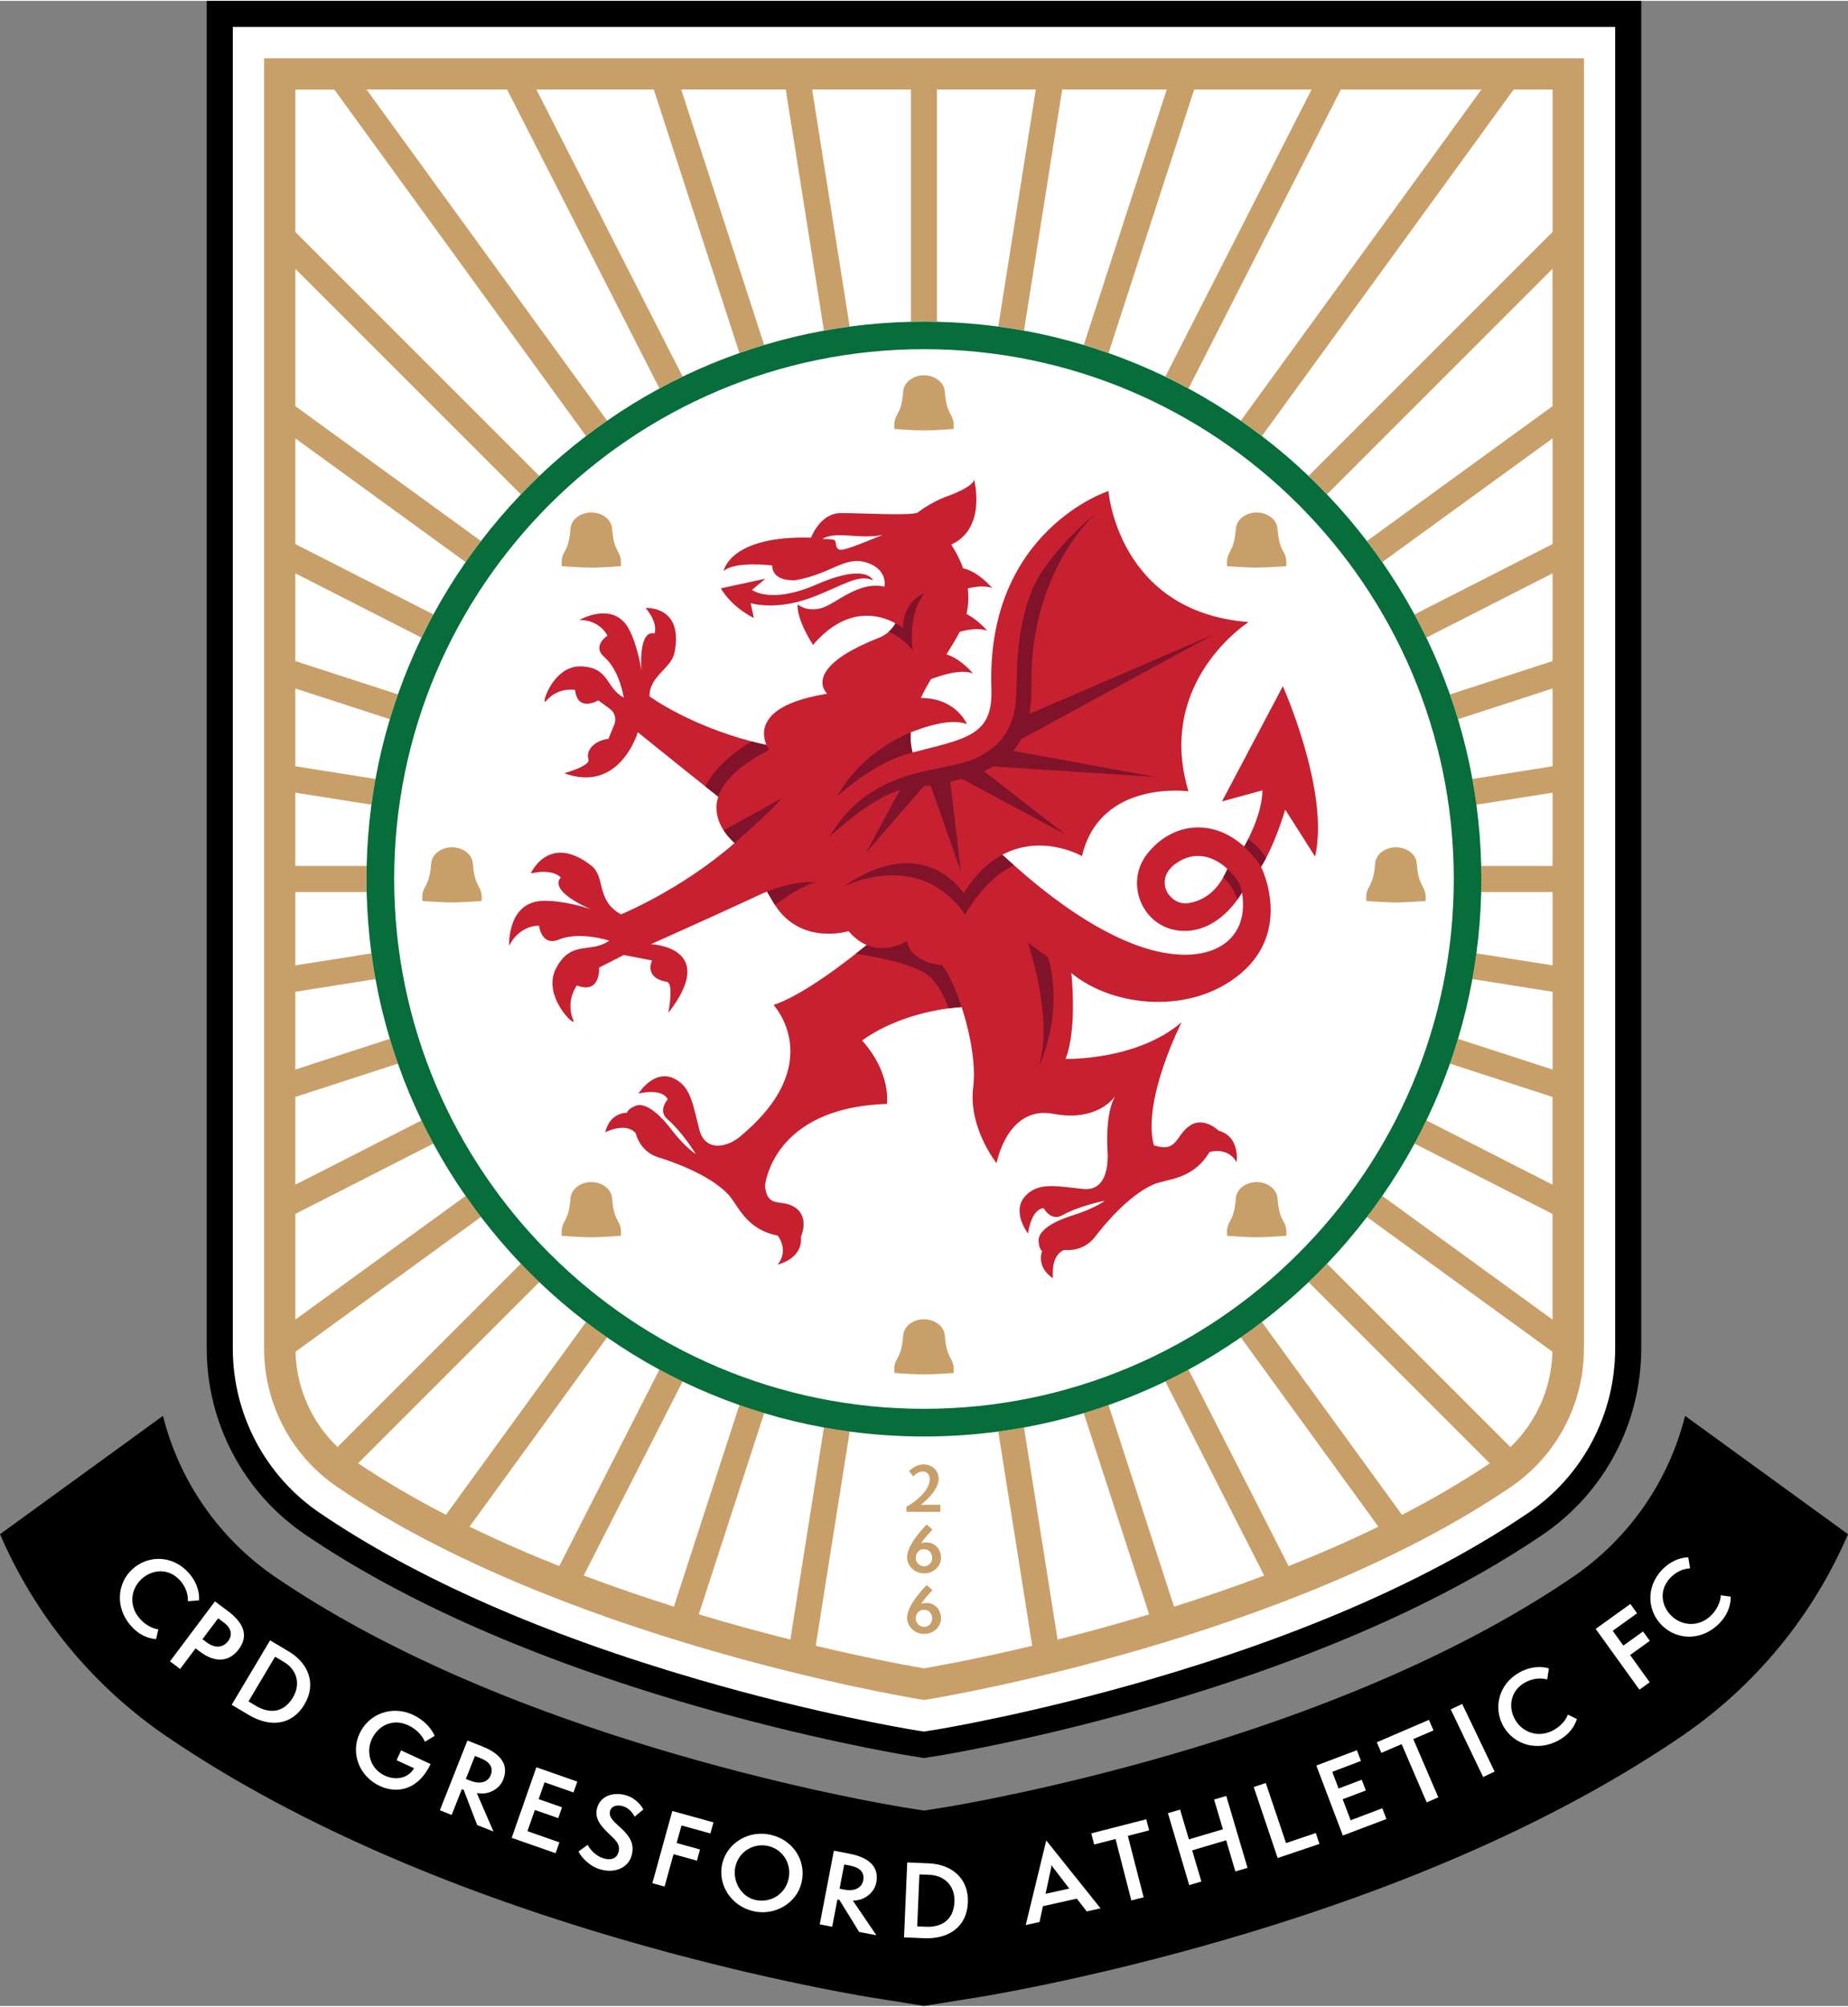 <svg xmlns="http://www.w3.org/2000/svg" viewBox="0.0 0.0 715.79 776.62" width="303.457" height="329.536">
  <rect x="0.0" y="0.0" width="715.79" height="776.62" fill="#808080" stroke="none"/>
  <defs>
    <style>
      .cls-1 {
        fill: #c99f69;
      }

      .cls-2 {
        fill: #fff;
      }

      .cls-3 {
        fill: #076d3a;
      }

      .cls-4 {
        fill: #80132a;
      }

      .cls-5 {
        fill: #010101;
      }

      .cls-6 {
        fill: #c72030;
      }
    </style>
  </defs>
  <g>
    <path class="cls-2" d="M353.18,674.71c-3.88-.64-39.07-6.58-84.06-19.66-60.5-17.6-110.33-39.54-148.11-65.22-22.48-15.28-35.9-40.67-35.9-67.92V5.05h545.53v516.86c0,27.26-13.42,52.66-35.9,67.92-37.77,25.67-87.6,47.61-148.1,65.21-45,13.09-80.23,19.03-84.1,19.67l-4.66.75-4.7-.76h0Z"/>
    <path class="cls-5" d="M625.61,10.1v511.81c0,25.59-12.6,49.42-33.69,63.74-37.34,25.38-86.68,47.09-146.68,64.54-44.68,13-79.61,18.9-83.51,19.53l-.96.15-2.88.46-2.88-.46-1.03-.16c-3.83-.63-38.76-6.53-83.44-19.52-59.99-17.45-109.34-39.17-146.68-64.54-21.1-14.34-33.69-38.17-33.69-63.74V10.1h535.44M635.7,0H80.07v521.91c0,28.92,14.25,55.87,38.11,72.1,38.21,25.97,88.52,48.14,149.54,65.89,45.27,13.17,80.73,19.15,84.63,19.79l1.07.17,2.88.46,1.6.26,1.6-.26,2.88-.46.96-.15c3.94-.65,39.45-6.64,84.73-19.81,61.01-17.75,111.32-39.92,149.53-65.89,23.86-16.21,38.11-43.16,38.11-72.1V0h0Z"/>
  </g>
  <path class="cls-5" d="M715.79,593.9c-13.49,31.36-35.75,58.75-64.83,78.5-46.45,31.59-105.81,58-176.39,78.52-49.6,14.44-88.64,21.16-95.95,22.36l-.12.02-.12.02-.97.16-2.87.44-2.57.42-2.24.36-11.85,1.9-11.84-1.92-2.24-.34-2.54-.42-2.91-.46-1.13-.18-.12-.02-.1-.02c-7.31-1.19-46.21-7.9-95.79-22.32-70.57-20.52-129.92-46.94-176.39-78.52-29.08-19.77-51.32-47.16-64.81-78.52l63.11-45.84c6.34,25.24,21.71,47.6,43.72,62.57,39.97,27.16,92.2,50.25,155.25,68.59,46.41,13.49,82.99,19.67,87.01,20.32l1.11.18,2.89.46,2.57.42,2.24.34,2.24-.34,2.54-.42,2.89-.46.95-.14c4.08-.67,40.76-6.87,87.19-20.36,63.05-18.34,115.28-41.42,155.25-68.59,22.02-14.95,37.38-37.3,43.71-62.57l63.13,45.86h0Z"/>
  <g>
    <path class="cls-2" d="M60.47,634.53c-3.65-.3-6.95-1.99-9.7-5.09-6.24-7.03-5.54-16.64.69-22.17,6.08-5.4,15.53-5.28,21.65,1.61,3.95,4.45,4.19,9.16,3.96,10.64l-4.29.32c.14-2.85-1.02-5.77-3.01-8.01-4.33-4.88-10.64-4.41-14.77-.74-4.53,4.03-5.15,10.68-.79,15.58,2.42,2.73,5.5,3.94,7.13,4.04l-.88,3.81h0Z"/>
    <path class="cls-2" d="M65.84,643.13l17.42-23.23,5.07,3.8c5.49,4.12,8.37,9.11,4.16,14.73-3.5,4.66-8.79,5.64-15.05.94l-1.69-1.27-5.98,7.98-3.93-2.95h0ZM80.02,635.74c3.41,2.55,6.48,2.03,8.35-.45,1.77-2.36,1.29-4.98-1.66-7.19l-2.21-1.66-6.08,8.1,1.6,1.2h0Z"/>
    <path class="cls-2" d="M89.75,659.95l14.86-24.96,7.22,4.3c7.45,4.44,10.95,12.37,6.08,20.55-4.71,7.91-13.06,9.11-21.57,4.04l-6.6-3.92ZM99.18,660.39c4.98,2.96,10.57,2.95,14.3-3.32,3.08-5.18,1.51-10.71-3.5-13.7l-3.43-2.04-10.3,17.31,2.93,1.75h0Z"/>
    <path class="cls-2" d="M153.61,681.42l1.75-3.8,11.43,5.28c-4.85,10.23-13.1,11.54-19.62,8.53-7.98-3.68-11.45-12.64-7.93-20.28,3.55-7.7,12.55-11.07,20.6-7.36,6.38,2.94,8.4,7.9,8.52,8.2l-3.81,2.3c-.06-.33-1.66-4.19-6.51-6.43-5.75-2.66-11.51-.07-14.08,5.51-2.16,4.67-.78,11.31,5.11,14.03,4.5,2.08,9.21.83,11.3-2.86l-6.76-3.12h0Z"/>
    <path class="cls-2" d="M184.82,706.53l-5.22-13.62-.71-.28-3.95,9.99-4.57-1.81,10.68-27.01,5.71,2.26c5,1.97,10.95,5.81,8.15,12.88-1.47,3.71-5.76,6.1-10.23,5.2l6.45,14.89-6.32-2.5ZM182.24,689.37c4.03,1.59,6.85.32,7.79-2.08,1.14-2.89-.07-5.14-3.96-6.68l-2.11-.83-3.52,8.89,1.79.71Z"/>
    <path class="cls-2" d="M198.19,711.5l9.56-27.34,15.86,5.55-1.47,4.2-11.22-3.93-2.28,6.52,9.05,3.16-1.47,4.2-9.05-3.17-2.88,8.22,12.38,4.33-1.47,4.2-17.02-5.95h0Z"/>
    <path class="cls-2" d="M227.6,714.18c.95,1.74,2.94,4.25,6.17,5.25,2.93.91,5.06,0,5.77-2.27.99-3.19-1.29-4.9-3.63-7.19-2.99-2.93-5.91-5.93-4.57-10.26,1.5-4.84,6.78-6.05,11.29-4.65,4.14,1.29,6.16,4.6,6.54,5.45l-3.35,2.78c-.96-1.82-2.44-3.41-4.45-4.03-2.01-.62-4.39-.36-5.05,1.77-1.62,5.24,11.27,7.83,8.23,17.62-1.3,4.18-6.12,6.9-12.42,4.94-3.99-1.24-7.11-4.78-8.05-6.8l3.54-2.6h0Z"/>
    <path class="cls-2" d="M252.68,729.05l7.73-27.96,15.94,4.41-1.19,4.29-11.2-3.1-1.88,6.8,9.06,2.51-1.2,4.33-9.06-2.51-3.47,12.54-4.73-1.31h0Z"/>
    <path class="cls-2" d="M291.67,739.87c-8.58-2.04-13.82-10.34-11.91-18.41,1.92-8.1,10.34-13.16,18.93-11.11,8.51,2.02,13.78,10.02,11.76,18.53-1.91,8.02-10.49,12.96-18.78,10.99h0ZM297.66,714.68c-5.67-1.35-11.4,2.02-12.79,7.84-1.31,5.52,2.03,11.68,7.56,12.99,5.9,1.4,11.58-2.1,12.95-7.88,1.44-6.04-2.16-11.63-7.72-12.96h0Z"/>
    <path class="cls-2" d="M332.78,747.93l-7.66-12.41-.76-.14-2.03,10.55-4.82-.93,5.48-28.53,6.03,1.16c5.28,1.01,11.84,3.68,10.4,11.14-.75,3.92-4.52,7.07-9.08,7.01l9.1,13.43-6.67-1.28h0ZM327.06,731.55c4.26.82,6.79-.96,7.28-3.49.59-3.05-1.02-5.04-5.13-5.83l-2.22-.43-1.8,9.39,1.88.36h0Z"/>
    <path class="cls-2" d="M350.16,750.03l1.24-29.02,8.4.36c8.66.37,15.5,5.7,15.09,15.21-.39,9.2-7.18,14.21-17.07,13.78l-7.67-.33h0ZM358.67,745.93c5.79.25,10.71-2.42,11.02-9.71.26-6.02-3.75-10.15-9.58-10.4l-3.99-.17-.86,20.13,3.41.15h0Z"/>
    <path class="cls-2" d="M420.92,739.99l-3.82-4.96-13.14,2.93-1.31,6.11-5.35,1.19,7.95-32.75,21.03,26.28-5.35,1.19h0ZM408.11,723.24c-.27-.33-.67-.91-.79-1.24,0,.35-.17,1.02-.26,1.47l-2.08,9.7,9.17-2.04-6.04-7.89h0Z"/>
    <path class="cls-2" d="M438.2,735.73l-6.11-23.79-8.29,2.13-1.11-4.31,21.3-5.47,1.11,4.31-8.25,2.12,6.11,23.79-4.76,1.22h0Z"/>
    <path class="cls-2" d="M478.5,724.51l-3.57-12.07-13.17,3.89,3.57,12.07-4.71,1.39-8.24-27.85,4.71-1.39,3.41,11.52,13.17-3.9-3.41-11.52,4.71-1.39,8.24,27.85-4.71,1.39Z"/>
    <path class="cls-2" d="M494.88,719.3l-9.27-27.49,4.66-1.57,7.85,23.27,11.53-3.89,1.42,4.22-16.18,5.46h0Z"/>
    <path class="cls-2" d="M520.12,710.57l-10.26-27.08,15.71-5.95,1.58,4.16-11.12,4.22,2.45,6.46,8.97-3.4,1.58,4.16-8.97,3.4,3.09,8.14,12.27-4.65,1.58,4.16-16.86,6.39h0Z"/>
    <path class="cls-2" d="M552.6,697.75l-9.7-22.56-7.86,3.38-1.76-4.09,20.2-8.69,1.76,4.09-7.83,3.36,9.7,22.56-4.51,1.94h0Z"/>
    <path class="cls-2" d="M574.47,687.94l-12.55-26.2,4.43-2.12,12.55,26.2-4.43,2.12Z"/>
    <path class="cls-2" d="M610.79,665.46c-1.11,3.49-3.51,6.32-7.15,8.3-8.26,4.49-17.46,1.63-21.44-5.68-3.89-7.15-1.63-16.33,6.46-20.73,5.23-2.84,9.88-2.01,11.27-1.45l-.66,4.25c-2.74-.78-5.85-.31-8.48,1.12-5.73,3.12-6.7,9.37-4.06,14.22,2.9,5.33,9.24,7.43,15,4.29,3.2-1.74,5.08-4.47,5.54-6.03l3.51,1.72h0Z"/>
    <path class="cls-2" d="M635,654.11l-16.94-23.55,13.43-9.66,2.6,3.61-9.44,6.79,4.12,5.73,7.63-5.49,2.62,3.65-7.63,5.49,7.59,10.56-3.99,2.87h0Z"/>
    <path class="cls-2" d="M670.36,618.08c.03,3.67-1.36,7.1-4.2,10.12-6.45,6.85-16.09,7-22.15,1.29-5.92-5.58-6.65-15.01-.33-21.72,4.08-4.33,8.76-4.99,10.25-4.9l.7,4.24c-2.85.11-5.66,1.53-7.71,3.71-4.47,4.75-3.44,10.99.58,14.78,4.42,4.16,11.1,4.17,15.6-.6,2.5-2.66,3.44-5.83,3.39-7.46l3.87.53h0Z"/>
  </g>
  <path class="cls-1" d="M102.29,521.91c0,21.55,10.61,41.64,28.39,53.72h0c86.6,58.86,219.65,81.21,225.3,82.14l1.92.31,1.95-.31c5.62-.92,138.67-23.27,225.27-82.13,17.77-12.07,28.39-32.15,28.39-53.72V22.22H102.29v499.7h0ZM114.4,469.84l53.47-27.25c-1.6-2.96-3.13-5.95-4.6-8.99l-48.88,24.91v-33.98l39.75-12.92c-1.11-3.17-2.16-6.37-3.13-9.6l-36.62,11.9v-30.12l31.06-4.92c-.6-3.3-1.13-6.62-1.57-9.97l-29.49,4.67v-28.4h27.63c-.04-1.68-.07-3.36-.07-5.05s.03-3.37.07-5.05h-27.63v-28.4l29.49,4.67c.45-3.35.97-6.67,1.57-9.97l-31.06-4.92v-30.13l36.62,11.9c.97-3.23,2.01-6.43,3.13-9.6l-39.75-12.92v-33.97l48.88,24.9c1.46-3.04,3-6.04,4.6-8.99l-53.47-27.25v-40.93l65.96,47.92c1.92-2.77,3.9-5.49,5.95-8.16l-71.9-52.24v-53.2l87.35,87.35c2.33-2.43,4.71-4.82,7.14-7.14l-94.49-94.49v-55.15h15.08l97.5,134.19c2.67-2.04,5.39-4.03,8.16-5.95L141.97,34.33h54.45l58.99,115.77c2.96-1.6,5.95-3.13,8.99-4.6l-56.64-111.17h45.47l33.16,102.04c3.17-1.11,6.37-2.16,9.6-3.13l-32.14-98.92h40.5l14.78,93.35c3.3-.6,6.62-1.12,9.97-1.57l-14.54-91.78h38.27v89.92c1.68-.04,3.36-.06,5.05-.06s3.37.02,5.05.06V34.33h38.27l-14.54,91.78c3.35.45,6.67.97,9.97,1.57l14.79-93.35h40.5l-32.14,98.92c3.23.97,6.44,2.01,9.6,3.13l33.16-102.04h45.47l-56.64,111.17c3.04,1.46,6.03,3,8.99,4.6l58.99-115.77h54.45l-93.18,128.25c2.77,1.92,5.49,3.9,8.16,5.95l97.5-134.2h15.08v55.15l-94.5,94.49c2.44,2.33,4.82,4.7,7.14,7.14l87.35-87.35v53.2l-71.9,52.24c2.04,2.67,4.03,5.39,5.95,8.16l65.96-47.92v40.93l-53.48,27.25c1.6,2.96,3.13,5.95,4.6,8.99l48.88-24.9v33.98l-39.75,12.92c1.11,3.17,2.16,6.37,3.13,9.6l36.62-11.9v30.13l-31.06,4.92c.6,3.3,1.12,6.62,1.57,9.97l29.49-4.67v28.4h-27.63c.04,1.68.06,3.36.06,5.05s-.02,3.37-.06,5.05h27.63v28.4l-29.49-4.67c-.45,3.35-.97,6.67-1.57,9.97l31.06,4.92v30.13l-36.63-11.9c-.97,3.23-2.01,6.43-3.13,9.6l39.75,12.92v33.97l-48.88-24.91c-1.46,3.04-3,6.03-4.6,8.99l53.48,27.25v40.93l-65.96-47.92c-1.92,2.77-3.9,5.49-5.95,8.16l71.86,52.21c-.34,14.11-6.26,27.34-16.28,36.91l-71.03-71.03c-2.33,2.43-4.71,4.82-7.14,7.14l70.19,70.19c-10.73,7.21-22.17,13.85-34,19.96l-54.28-74.71c-2.67,2.04-5.39,4.03-8.16,5.95l53.29,73.34c-11.42,5.56-23.11,10.64-34.76,15.26l-38.78-76.12c-2.96,1.6-5.95,3.13-8.99,4.6l38.31,75.19c-11.87,4.48-23.61,8.48-34.92,12.05l-25.38-78.11c-3.17,1.11-6.37,2.16-9.6,3.13l25.33,77.96c-12.69,3.82-24.67,7.06-35.46,9.77l-13.01-82.16c-3.3.6-6.62,1.12-9.97,1.57l13.15,83c-23.87,5.68-40.07,8.4-41.92,8.7h0c-1.96-.32-18.13-3.04-41.93-8.71l13.15-83c-3.35-.45-6.68-.97-9.97-1.57l-13.01,82.16c-10.79-2.71-22.77-5.95-35.46-9.77l25.33-77.96c-3.23-.97-6.44-2.01-9.6-3.13l-25.38,78.11c-11.3-3.57-23.05-7.58-34.92-12.05l38.31-75.19c-3.04-1.47-6.04-3-8.99-4.6l-38.79,76.12c-11.65-4.62-23.33-9.7-34.76-15.26l53.29-73.34c-2.77-1.92-5.49-3.9-8.16-5.95l-54.27,74.7c-11.83-6.11-23.28-12.75-34.01-19.97l70.19-70.19c-2.43-2.32-4.81-4.71-7.14-7.14l-71.03,71.03c-10.02-9.57-15.94-22.8-16.28-36.9l71.86-52.21c-2.05-2.67-4.03-5.39-5.95-8.16l-65.96,47.92v-40.93h0Z"/>
  <path class="cls-3" d="M180.18,462.6c.06.08.12.16.18.25,1.92,2.77,3.9,5.49,5.95,8.16.06.08.12.17.18.25,4.71,6.14,9.73,12.03,15.05,17.62.07.07.15.14.22.22,2.33,2.43,4.71,4.82,7.14,7.14.08.07.14.15.22.22,5.6,5.33,11.48,10.35,17.62,15.06.08.06.17.12.25.18,2.67,2.04,5.39,4.03,8.16,5.95.08.06.16.12.25.18,6.35,4.39,12.93,8.46,19.74,12.16.09.05.18.09.27.14,2.96,1.6,5.95,3.13,8.99,4.6.09.04.18.09.27.14,6.94,3.34,14.09,6.3,21.42,8.89.1.03.2.07.29.1,3.17,1.11,6.37,2.16,9.6,3.13.1.03.2.06.29.09,7.36,2.2,14.88,4.01,22.55,5.42.1.02.2.03.3.05,3.3.6,6.62,1.12,9.97,1.57.1.01.2.03.3.04,9.32,1.23,18.83,1.88,28.48,1.88s19.16-.65,28.48-1.88c.1-.01.2-.03.3-.04,3.35-.45,6.67-.97,9.97-1.57.1-.02.2-.03.3-.05,7.66-1.41,15.19-3.22,22.55-5.42.1-.03.2-.06.29-.09,3.23-.97,6.44-2.01,9.6-3.13.09-.03.19-.06.29-.1,7.33-2.59,14.48-5.56,21.42-8.89.09-.04.18-.09.28-.14,3.04-1.47,6.03-3,8.99-4.6.09-.05.18-.09.27-.14,6.81-3.7,13.4-7.77,19.74-12.16.09-.06.16-.12.25-.18,2.77-1.92,5.49-3.9,8.16-5.95.08-.06.17-.12.25-.18,6.14-4.71,12.03-9.73,17.62-15.05.08-.07.14-.15.22-.22,2.43-2.32,4.81-4.71,7.14-7.14.07-.07.15-.14.22-.22,5.33-5.59,10.35-11.48,15.06-17.62.06-.08.12-.17.18-.25,2.04-2.67,4.03-5.39,5.95-8.16.06-.08.12-.16.18-.25,4.39-6.35,8.46-12.93,12.16-19.74.05-.09.09-.18.14-.27,1.6-2.96,3.13-5.95,4.6-8.99.04-.09.09-.18.14-.28,3.34-6.94,6.3-14.09,8.89-21.42.03-.1.07-.19.1-.29,1.11-3.17,2.16-6.37,3.13-9.6.03-.1.06-.2.09-.29,2.2-7.36,4.01-14.89,5.42-22.55.02-.1.03-.2.05-.3.6-3.3,1.12-6.62,1.57-9.97.01-.1.03-.2.04-.3,1-7.59,1.62-15.31,1.81-23.12,0-.1,0-.21,0-.31.04-1.68.06-3.36.06-5.05s-.02-3.37-.06-5.05c0-.1,0-.21,0-.31-.19-7.82-.81-15.53-1.81-23.12-.01-.1-.03-.2-.04-.3-.45-3.35-.97-6.67-1.57-9.97-.02-.1-.03-.2-.05-.3-1.41-7.67-3.22-15.19-5.42-22.55-.03-.1-.06-.2-.09-.29-.97-3.23-2.01-6.43-3.13-9.6-.04-.1-.07-.19-.1-.29-2.59-7.33-5.56-14.48-8.89-21.42-.04-.09-.09-.18-.14-.27-1.47-3.04-3-6.04-4.6-8.99-.05-.09-.09-.18-.14-.27-3.7-6.81-7.77-13.39-12.16-19.74-.06-.08-.12-.16-.18-.25-1.92-2.77-3.9-5.49-5.95-8.16-.06-.08-.12-.17-.18-.25-4.71-6.14-9.73-12.03-15.06-17.62-.07-.07-.15-.14-.22-.22-2.33-2.43-4.71-4.82-7.14-7.14-.07-.07-.14-.15-.22-.22-5.59-5.33-11.48-10.35-17.62-15.05-.08-.06-.17-.12-.25-.18-2.67-2.04-5.39-4.03-8.16-5.95-.08-.06-.16-.12-.25-.18-6.35-4.39-12.93-8.46-19.74-12.16-.09-.05-.18-.09-.27-.14-2.96-1.6-5.95-3.13-8.99-4.6-.09-.04-.18-.09-.28-.14-6.94-3.34-14.09-6.3-21.42-8.89-.1-.03-.2-.07-.29-.1-3.17-1.11-6.37-2.16-9.6-3.13-.1-.03-.19-.06-.29-.09-7.36-2.2-14.89-4.02-22.55-5.42-.1-.02-.2-.03-.3-.05-3.3-.6-6.62-1.12-9.97-1.57-.1-.01-.2-.03-.3-.04-7.59-1.01-15.31-1.62-23.12-1.81-.1,0-.21,0-.31,0-1.68-.04-3.36-.06-5.05-.06s-3.37.02-5.05.06c-.1,0-.21,0-.31,0-7.82.19-15.53.81-23.12,1.81-.1.01-.2.03-.3.04-3.35.45-6.67.97-9.97,1.57-.1.02-.2.03-.3.05-7.67,1.41-15.19,3.23-22.55,5.42-.1.03-.19.06-.29.09-3.23.97-6.44,2.01-9.6,3.13-.1.03-.2.07-.29.1-7.33,2.59-14.48,5.55-21.42,8.89-.09.04-.18.09-.28.14-3.04,1.46-6.04,3-8.99,4.6-.09.05-.18.09-.27.14-6.81,3.7-13.4,7.77-19.74,12.16-.08.06-.16.12-.25.18-2.77,1.92-5.49,3.9-8.16,5.95-.08.06-.17.12-.25.18-6.14,4.71-12.03,9.73-17.62,15.05-.07.07-.14.15-.22.22-2.43,2.32-4.81,4.7-7.14,7.14-.07.07-.15.14-.22.22-5.33,5.6-10.35,11.48-15.06,17.62-.06.08-.12.17-.18.25-2.04,2.67-4.03,5.39-5.95,8.16-.06.08-.12.16-.18.25-4.39,6.35-8.45,12.93-12.16,19.74-.05.09-.09.18-.14.27-1.6,2.96-3.13,5.95-4.6,8.99-.05.09-.09.18-.14.27-3.33,6.94-6.3,14.09-8.89,21.42-.03.1-.06.19-.1.29-1.11,3.17-2.16,6.37-3.13,9.6-.03.1-.06.2-.09.29-2.2,7.36-4.02,14.89-5.42,22.55-.02.1-.03.2-.05.3-.6,3.3-1.13,6.62-1.57,9.97-.01.1-.03.2-.04.3-1.01,7.59-1.62,15.31-1.81,23.12,0,.1,0,.21,0,.31-.04,1.68-.07,3.36-.07,5.05s.03,3.37.07,5.05c0,.1,0,.21,0,.31.19,7.82.81,15.53,1.81,23.12.01.1.03.2.04.3.45,3.35.97,6.67,1.57,9.97.02.1.03.2.05.3,1.4,7.67,3.23,15.19,5.42,22.55.03.1.06.2.09.29.97,3.23,2.01,6.43,3.13,9.6.03.1.07.19.1.29,2.59,7.33,5.56,14.48,8.89,21.42.05.09.09.18.14.28,1.46,3.04,3,6.03,4.6,8.99.05.09.1.18.14.27,3.7,6.81,7.77,13.4,12.16,19.74h0ZM152.68,340.11c0-113.15,92.06-205.21,205.21-205.21s205.21,92.06,205.21,205.21-92.06,205.21-205.21,205.21-205.21-92.06-205.21-205.21Z"/>
  <g>
    <path class="cls-1" d="M351.11,585.22v-2.04c1.56-.67,4.45-2.81,6.08-4.61,2.07-2.28,2.93-4.09,2.93-6.15,0-1.51-1.03-2.84-2.62-2.84-1.71,0-3.05,1.13-3.78,1.97l-1.59-2.14c.91-.89,2.91-2.55,5.67-2.55,3.41,0,5.77,2.48,5.77,5.55,0,3.27-2.72,6.15-4.06,7.55-.89.94-1.99,1.88-2.81,2.55l7.52-.03v2.74h-13.12,0Z"/>
    <path class="cls-1" d="M361.18,592.07c-.67.77-3.05,3.22-4.38,5.31.72-.22,1.44-.31,2.09-.31,3.36,0,5.58,2.69,5.58,6.03,0,3.15-2.81,5.96-6.51,5.96s-6.61-2.84-6.61-6.3c0-4.83,6.56-11.59,7.59-12.64l2.23,1.95h0ZM361.06,603.1c0-1.83-1.2-3.41-3.15-3.41s-3.2,1.49-3.2,3.41c0,1.78,1.44,3.22,3.24,3.22s3.1-1.51,3.1-3.22h0Z"/>
    <path class="cls-1" d="M361.18,615.52c-.67.77-3.05,3.22-4.38,5.31.72-.22,1.44-.31,2.09-.31,3.36,0,5.58,2.69,5.58,6.03,0,3.15-2.81,5.96-6.51,5.96s-6.61-2.84-6.61-6.3c0-4.83,6.56-11.59,7.59-12.64l2.23,1.95h0ZM361.06,626.55c0-1.83-1.2-3.41-3.15-3.41s-3.2,1.49-3.2,3.41c0,1.78,1.44,3.22,3.24,3.22s3.1-1.51,3.1-3.22h0Z"/>
  </g>
  <g>
    <path class="cls-1" d="M237.11,204.54c-.29-4-4.23-6.4-8.08-6.4h0c-3.85,0-7.79,2.4-8.08,6.4-.73,10.08-3.84,7.92-3.39,14.41,0,0,7.6.57,11.47.57h0c3.87,0,11.47-.57,11.47-.57.45-6.49-2.66-4.34-3.39-14.41Z"/>
    <path class="cls-1" d="M494.83,204.54c-.29-4-4.23-6.4-8.08-6.4h0c-3.85,0-7.79,2.4-8.08,6.4-.73,10.08-3.84,7.92-3.39,14.41,0,0,7.6.57,11.47.57h0c3.87,0,11.47-.57,11.47-.57.45-6.49-2.66-4.34-3.39-14.41Z"/>
    <path class="cls-1" d="M237.11,463.9c-.29-4-4.23-6.4-8.08-6.4h0c-3.85,0-7.79,2.4-8.08,6.4-.73,10.08-3.84,7.92-3.39,14.41,0,0,7.6.57,11.47.57h0c3.87,0,11.47-.57,11.47-.57.45-6.49-2.66-4.34-3.39-14.41Z"/>
    <path class="cls-1" d="M494.83,463.9c-.29-4-4.23-6.4-8.08-6.4h0c-3.85,0-7.79,2.4-8.08,6.4-.73,10.08-3.84,7.92-3.39,14.41,0,0,7.6.57,11.47.57h0c3.87,0,11.47-.57,11.47-.57.45-6.49-2.66-4.34-3.39-14.41Z"/>
    <path class="cls-1" d="M183.16,334.22c-.29-4-4.23-6.4-8.08-6.4h0c-3.85,0-7.79,2.4-8.08,6.4-.73,10.08-3.84,7.92-3.39,14.41,0,0,7.6.57,11.47.57h0c3.87,0,11.47-.57,11.47-.57.45-6.49-2.66-4.34-3.39-14.41Z"/>
    <path class="cls-1" d="M365.97,151.41c-.29-4-4.23-6.4-8.08-6.4h0c-3.85,0-7.79,2.4-8.08,6.4-.73,10.08-3.84,7.92-3.39,14.41,0,0,7.6.57,11.47.57h0c3.87,0,11.47-.57,11.47-.57.45-6.49-2.66-4.34-3.39-14.41Z"/>
    <path class="cls-1" d="M365.97,517.03c-.29-4-4.23-6.4-8.08-6.4h0c-3.85,0-7.79,2.4-8.08,6.4-.73,10.08-3.84,7.92-3.39,14.41,0,0,7.6.57,11.47.57h0c3.87,0,11.47-.57,11.47-.57.45-6.49-2.66-4.34-3.39-14.41Z"/>
    <path class="cls-1" d="M548.78,334.22c-.29-4-4.23-6.4-8.08-6.4h0c-3.85,0-7.79,2.4-8.08,6.4-.73,10.08-3.84,7.92-3.39,14.41,0,0,7.6.57,11.47.57h0c3.87,0,11.47-.57,11.47-.57.45-6.49-2.66-4.34-3.39-14.41Z"/>
  </g>
  <g>
    <g>
      <g>
        <path class="cls-6" d="M279.22,227.53s3.45,6.72,12.78,11.52l-1.25-5.79s9.64,3.11,23.75-2.22c11.93-4.51,18.02-9.25,23.63-6.62,0,0-2.42-6.86-21.76,1.58-18,7.86-25.08,2.12-25.08,2.12l5.18-4.32-17.26,3.73h0Z"/>
        <path class="cls-6" d="M496.88,265.47l-23.57,44.59,15.67-4.28c-.08,9.9-7.07,21.77-7.07,21.77-12.32-11.17-27.93-9.27-37.46,2.69-9.55,11.94-1.27,30.48,15.01,29.97,13.94-.44,21.59-14.89,21.59-14.89,3.66,21.27-16.68,31.32-45.97,18.36-14.84-6.56-29.33-17.33-42.35-28.92-1.52-1.33-3.01-2.69-4.48-4.04,8.42-4.5,16.76-3.98,22.66-2.54,4.97,1.21,8.18,3.05,8.18,3.05,7.01-29.79,41.24-25.08,41.24-25.08-12.8-42.57,23.31-65.56,23.31-65.56-50.65-3.86-54.31-50.75-54.31-50.75,0,0-47.58,15.37-45.32,76.64.48,13.07-4.77,17.29-15.59,20.66-4.16,1.29-9.13,2.46-14.95,3.96-.69-2.5-.91-5.03-.73-7.55,0-.08.02-.14.02-.22,4.08-1.66,15.49-5.8,21.77-3.17-.24-.61-4.48-10.14-17.87-10.16,1.15-2.44,2.51-4.89,3.9-7.27,3.55-1.37,11.71-4.14,16.32-2.2-.32-.4-4.89-5.8-10.3-7.41,1.9-3.01,3.7-5.94,5.17-8.77,3.64-.95,7.82-1.54,10.64-.36-.28-.34-3.67-4.34-8.04-6.5.79-3.39.89-6.75.51-9.94,3.33-.79,6.95-1.15,9.47-.1-.34-.42-5.47-6.44-11.29-7.67-1.23-3.47-2.89-6.58-4.59-9.19,13.9-6.36,8.85-25.14,8.85-25.14-.48,2.18-5.27,4.56-11.19,6.73-5.66,2.08-10.8,6.08-10.8,6.08-3.7,1.21-21.55.08-29.63.12-8.08.02-11.53,9.51-11.53,9.51-31.57-.87-33.87,12.93-33.87,12.93,4.52-3.96,18.82-2.14,18.82-2.14.16,6.68,9.17,5.67,9.17,5.67,13.91-2.5,19.01-9.51,27.43-6.79,8.42,2.71,6.85,9.33,6.85,9.33-10.06-2.38-18.98,6.91-24.62,8.36-5.66,1.47-8.97-1.49-8.97-1.49-.48,5.94,5.94,15.67,5.94,15.67,9.98-11.63,19.67-12.3,26.28-10.6,2.3.59,4.24,1.45,5.67,2.26-.73,1.37-1.68,2.44-2.65,3.29-2.08,1.82-4.22,2.48-4.22,2.48-30.34,12.1-19.55,21.51-19.55,21.51-20.68,3.25-24.64,10.46-24.52,15.67.06,1.64.51,3.09.97,4.18-1.96-.42-3.9-.91-5.78-1.39-24.72-6.54-39.52-17.45-39.52-17.45-.16-7.82,8.46-10.77,9.69-16.99,3.61-18.3-11.21-17.25-11.21-17.25,5.13,6.12,3.45,9.88,3.45,9.88-6.42-1.64-5.09,14.52-5.09,14.52,0,0-1.05-8.68-4.58-15.77-5.84-11.79-19.39-4-19.39-4,8.26.08,10.8,6.1,10.8,6.1,0,0-6.1,4-1.19,8.26,6,5.19,7.53,15.71,7.53,15.71-7.05-3.76-5.47-11.75-16.6-12.08-11.11-.34-15.59,15.81-13.61,13.51,4.87-5.7,11.37-4.4,11.37-4.4.93,8.87,8.99,4.06,8.99,4.06l4.51,3.29c1.88,1.39,2.58,3.88,1.7,6.04l-2.3,5.59c-4.73.4-8.97,4.12-7.71,7.9.87,2.58-9.41,5.39-9.41,5.39,21.57,7.96,28.52-15.89,28.52-15.89,0,0,12.78,10.38,26.19,21.04,1.66,1.31,3.31,2.62,4.99,3.94-.71,2.04-.87,4-.65,5.8.57,5.41,4.28,9.71,6.95,12.16-20.84,18.18-43.99,27.61-43.99,27.61-9.82-5.37-5.88-14.46-11.47-18.84-16.46-12.89-23.49,2.99-23.49,2.99,8.68-2,11.61,1.55,11.61,1.55-4.5,5.17,9.41,11.35,11.63,12.3-1.7-.57-9.88-3.19-17.77-3.25-14.78-.12-13.83,17.39-13.83,17.39,4.24-8.24,11.55-7.73,11.55-7.73,0,0,.93,8.1,7.65,5.37,8.24-3.37,19.53.42,19.53.42-7.31,5.15-14.5-.47-20.46,10.48-5.98,10.93,7.9,23.61,6.6,20.46-3.21-7.78,1.37-13.59,1.37-13.59,9.33,3.55,8.6-6.93,8.6-6.93l9.55-4.87,10.93,2.1c-1.98,4.93,1.21,7.55,5.64,8.24,2.91.42.83,11.27.67,12.1,19.93-25.61-6.73-26.64-6.73-26.64,0,0,19.37-8.62,38.11-17.27,1.11-.53,2.26-1.05,3.37-1.58,1.19-.57,2.36-1.07,3.49-1.52l2.24,3.82c.26.48.54.95.83,1.37,10.12,15.83,28.52,10.14,28.52,10.14.73.85,1.46,1.59,2.2,2.26,1.6,1.45,3.23,2.44,4.81,3.11-1.33,1.09-2.75,2.24-4.24,3.39-9.9,7.78-22.5,16.68-31.83,19.83,0,0,21.04,22.42-12.44,50.51-5.09,4.71-14.04,6.64-16.3-2.22-2.28-8.85-3.11-15.27-8.02-18.76-8.79-6.24-15.55,4.77-15.55,4.77,0,0,9.17-2.3,11.31,2.26,0,0-3.94,4.4-.12,7.67,5.7,4.93,10.73,13.01,11.01,13.51-.36-.22-4.3-2.73-9.73-9.84-4.5-5.86-9.9-10.32-13.55-8.85-3.33,1.31-3.35,2.71-3.35,2.71,0,0-6.56-.38-8.46,7.57,0,0,7.86-4.18,11.82.34,0,0,1.45,7.11,8.83,9.37,4.48,1.37,19.29,6.32,26.86,14.18,3.96,4.12,6.66,13.61,19.31,16.1,0,0,4.52,5.61-.02,11.21,0,0,9.84-2.12,8.99-10.7,0,0,3.39-7.39-2.04-11.25-5.43-3.86-10.8.69-11.88-8.46,0,0,2.6-30.4,47.26-31.79,0,0,1.76-11.88-9.61-24.54,0,0,11.73-9.57,33.48-12.48,1.61-.22,3.31-.4,5.05-.53.95,2.93,1.86,6.1,2.59,9.31,1.74,7.57,2.69,15.43,1.9,21.71-2,15.71,9.05,29.47,9.05,29.47,0,0,4.12-22.44,21.91-19.11,16.38,3.05,23.02-5.45,23.97-6.81-3.03,5.53-3.25,14.6-2.93,20.9v.1c.02.4.04.81.06,1.19.22,5.8-1.07,14.6-9.51,13.73-9.11-.95-15.43-2.36-20.4,1.01-8.89,6.1-.91,16.26-.91,16.26,0,0,1.03-9.41,6.06-9.84,0,0,2.75,5.23,7.15,2.77,6.79-3.76,16.52-5.66,16.52-5.66,0,0-3.66,2.95-12.64,5.74-7.03,2.2-13.09,5.72-13.01,9.65.1,3.55,1.39,4.1,1.39,4.1,0,0-2.62,6.02,4.2,10.54,0,0-1.19-8.83,4.38-10.97,0,0,7.19,1.11,11.88-5.05,2.83-3.72,12.6-15.89,22.6-20.28,5.21-2.3,15.04-1.55,21.77-12.56,0,0,6.83-2.3,10.5,3.9,0,0,1.41-9.96-6.93-12.14,0,0-5.76-5.74-11.25-1.96-5.51,3.76-4.83,10.68-13.9,7.55-4.66-17.39,10.77-47.66,10.77-47.66-17.49,15.01-44.96,14.22-44.96,14.22,4.65-11.77,2.24-33.26,2.24-33.26,15.87,13.17,46.23,16.5,65.6.18,20.22-17.03,7.86-41.34,7.86-41.34,5.23-8.12,9.39-22.11,9.39-22.11l11.55,18.16c5.8-25.04-12.48-65.98-12.48-65.98h0ZM460.33,349.47c-7.7,1.23-14.78-10.34-2.83-16.62,9.84-5.19,17.91,3.39,17.91,3.39-1.92,4.4-5.86,11.73-15.09,13.23h0Z"/>
      </g>
      <g>
        <path class="cls-4" d="M372.46,389.69c-1.73.13-3.43.32-5.05.54-1.57-4.51-4.01-9.53-7.66-12.58-5.68-4.73-20.51-7.44-28.3-8.58,1.49-1.16,2.91-2.29,4.25-3.39,8.16,3.47,15.62-1.62,15.62-1.62,1.55,8.78,13.53,9.43,13.53,9.43,2.28,2.59,5.18,8.76,7.61,16.2h0Z"/>
        <path class="cls-4" d="M297.91,290.11c-12.4,6.39-17.91,12.62-19.7,18.12-1.66-1.3-3.32-2.63-4.98-3.93,3.35-7.27,11.26-13.38,17.88-17.49,1.86.5,3.8.97,5.78,1.4v.02c.5,1.16,1.03,1.88,1.03,1.88h0Z"/>
        <path class="cls-4" d="M353.46,291.1c-.17.04-.35.09-.52.13-10.51,2.7-20.8,9.99-28.52,16.67,0,0,7.44-15.84,28.34-24.57-.17,2.52.01,5.27.7,7.77h0Z"/>
        <path class="cls-4" d="M392.72,334.78c-11.59,5.39-18.92,19.16-18.92,19.16-17.45-25.35-45.35-11.74-47.24-10.79,31.54-22,46.7,2.5,46.7,2.5,4.64-7.51,9.82-12.17,14.99-14.91,1.47,1.34,2.97,2.7,4.47,4.04h0Z"/>
        <path class="cls-4" d="M353.5,251.54c-3.08-3.84-6.45-5.98-9.3-7.18.97-.84,1.92-1.92,2.65-3.28,1.83.99,2.87,1.86,2.87,1.86.22-10.2,7.34-13.16,8.24-13.48.04-.02.06-.02.08-.02-6.71,8.61-4.53,22.09-4.53,22.09h0Z"/>
        <path class="cls-2" d="M341.96,206.79s-11.86,5-15.06,5.67c-3.77.76-2.65-2.12-3.56-3.49-.41-.63-4.75-.52-4.75-.52,4.75-3.37,14.89.32,23.38-1.66Z"/>
        <path class="cls-4" d="M384.8,296.51c-1.14.63-2.37,1.25-3.69,1.83l31.28,24.33-15.01-8.05-14.15-7.59-10.64-5.72c-1.43.41-2.93.76-4.51,1.12l.9,7.68.21,1.77.02.02,2.93,25.24-9.04-25.74-2.66-7.59c-.86.13-1.75.26-2.65.37l-8.93,10.29-13.48,15.55,7.74-14.32,5.44-10.05c-12.19,3.77-26.55,17.43-27.44,18.29,10.1-16.98,23.8-22.41,35.98-25.33,7.75-1.86,14.89-2.72,20.04-4.96,8.95-3.88,13.89-9.56,15.79-18.6,1.9-9.04-1.06-25.61,6.32-45.6,5.41-14.67,24.05-30.01,25.2-30.96-13.66,12.92-25.2,36.71-24.94,65.24.04,4.49-.15,8.63-.78,12.42l71.56-30.85-74.73,40.62c-.86,1.62-1.9,3.15-3.17,4.57l55.27,10.09-62.84-4.05h0Z"/>
        <path class="cls-4" d="M316.24,341.43c-4.38.6-11.39,5.28-16.07,8.74-.28-.43-.56-.9-.82-1.36l-2.26-3.82c8.56-3.43,14.9-3.95,19.15-3.56h0Z"/>
      </g>
      <path class="cls-4" d="M302.65,308.94c-3.15,4.21-18.12,17.24-18.12,17.24-1.34-1.23-2.93-2.89-4.23-4.92l22.35-12.32h0Z"/>
      <path class="cls-4" d="M481.04,345.33s-.58,1.1-1.72,2.7c-.9-2.46-2.61-6-5.54-8.5.65-1.17,1.19-2.29,1.62-3.28,0,0,5.22,4.19,5.63,9.08Z"/>
      <path class="cls-4" d="M490.4,331.98c-.63,1.21-1.3,2.37-1.98,3.43-2.09-3.75-6.52-7.79-6.52-7.79,0,0-.02-.04-.04-.11l.06.06s.65-1.12,1.57-2.95c3.13,2.2,5.54,5.29,6.92,7.36h0Z"/>
    </g>
    <path class="cls-4" d="M398.12,364.81s9.97,28.57,4.35,47.69c0,0,9.86-20,3.48-42.08l-7.82-5.62h0Z"/>
  </g>
</svg>